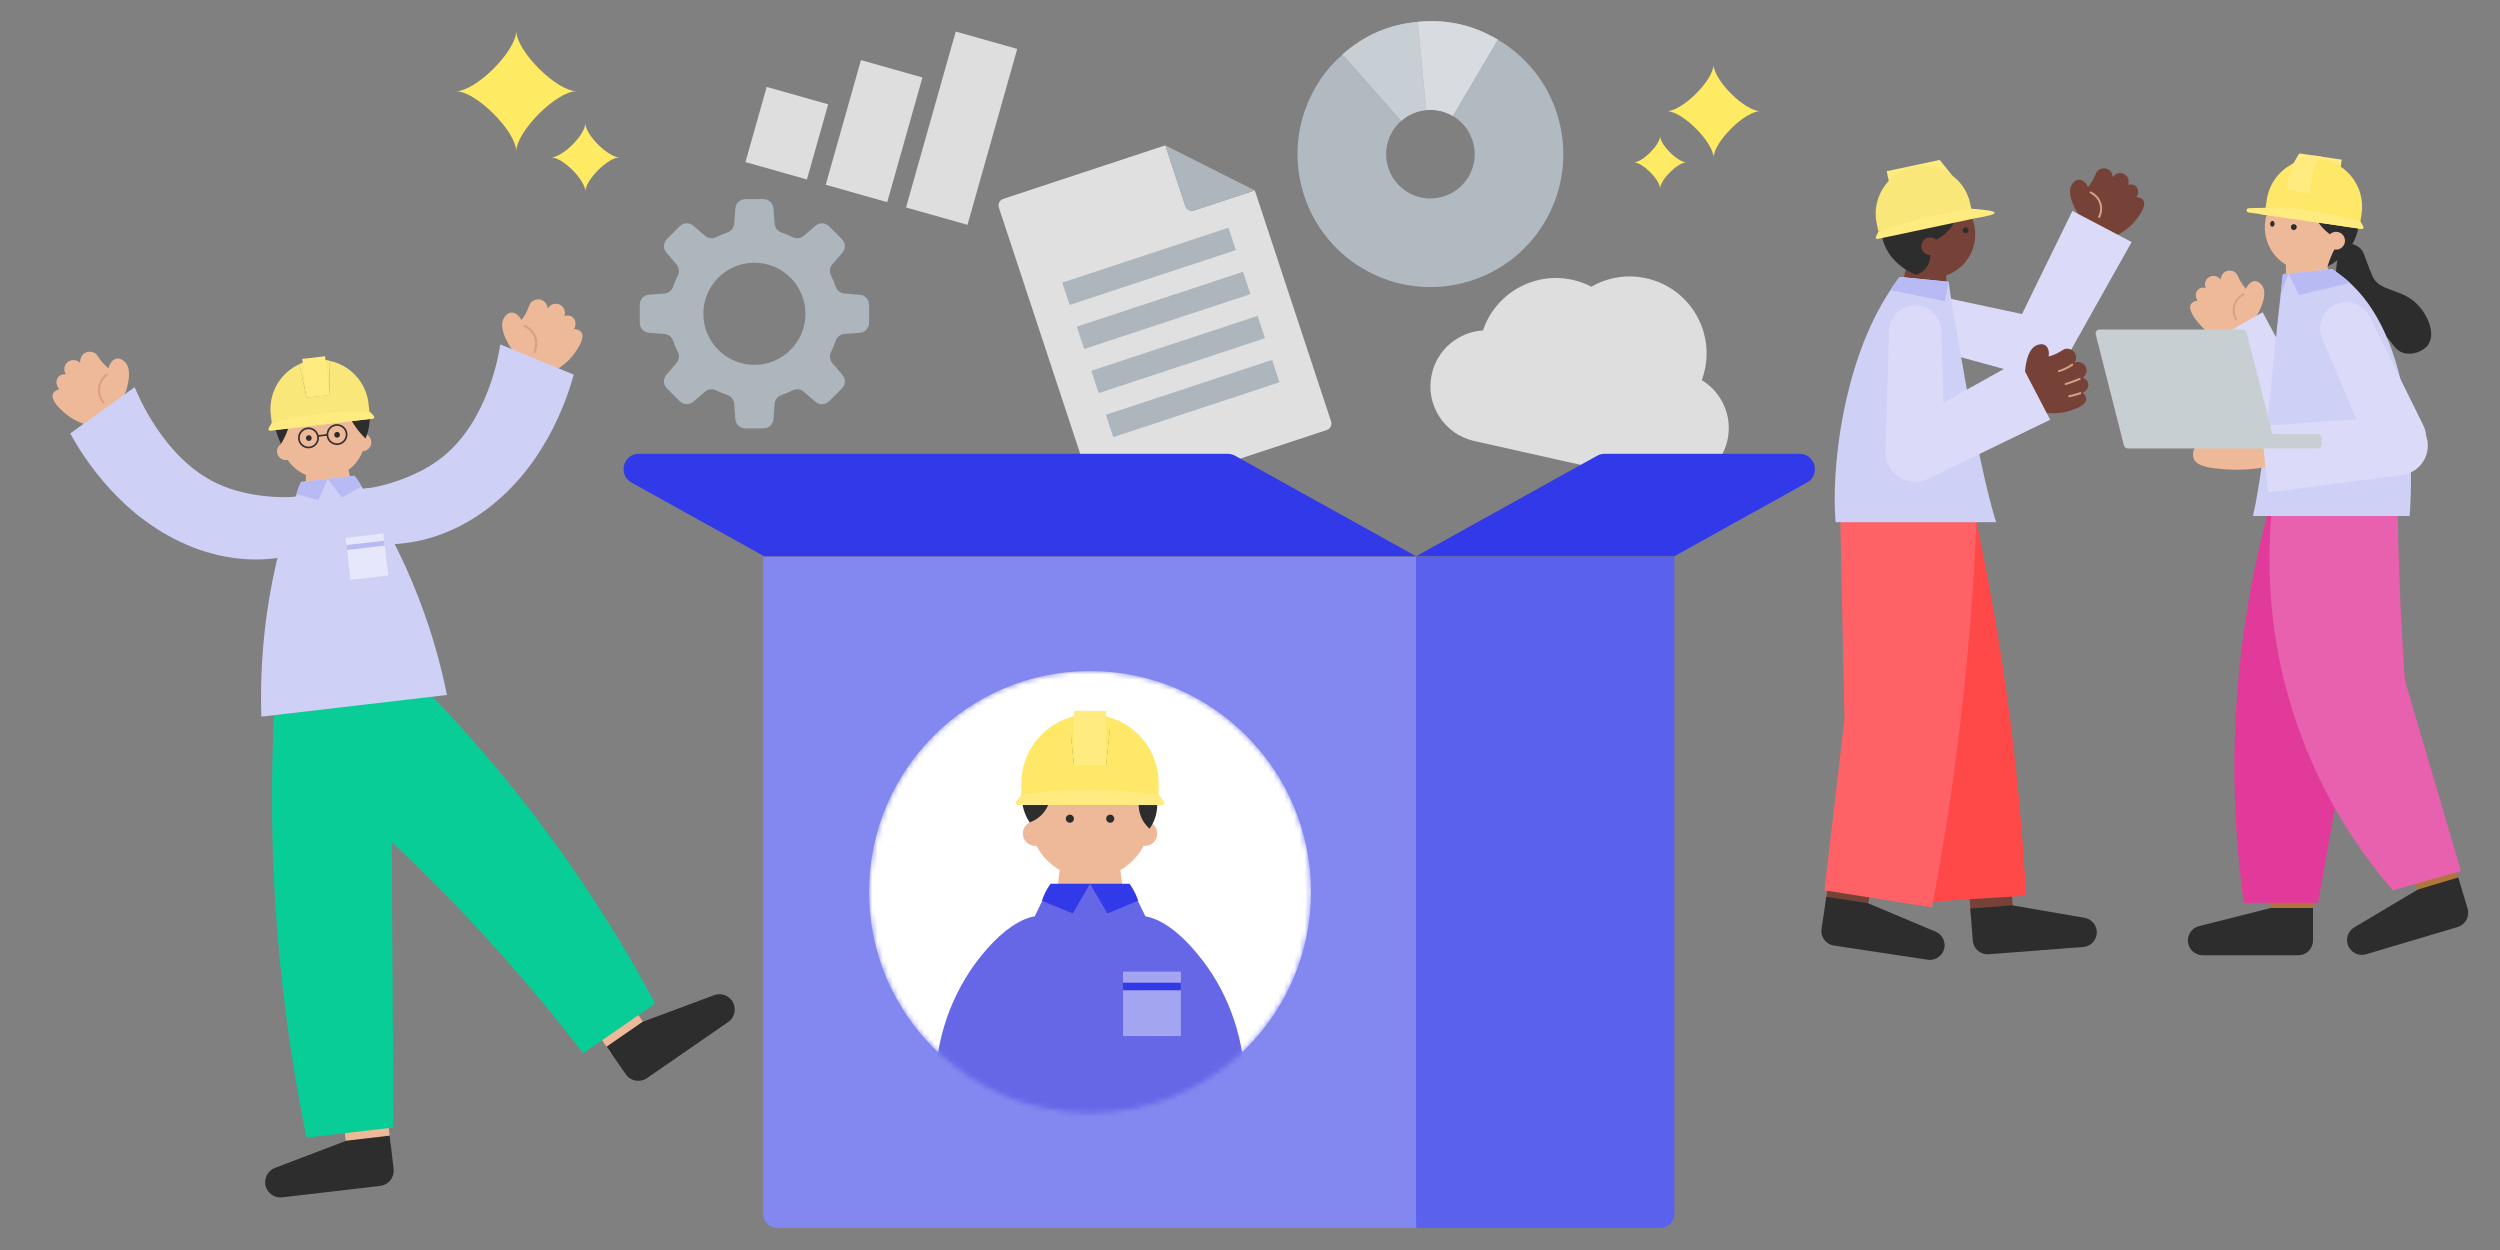 <svg width="480" height="240" viewBox="0 0 480 240" fill="none" xmlns="http://www.w3.org/2000/svg">
<rect x="0" y="0" width="480" height="240" fill="#808080" stroke="none"/>
<mask id="mask0_11524_161513" style="mask-type:luminance" maskUnits="userSpaceOnUse" x="0" y="0" width="480" height="240">
<path d="M480 0H0V240H480V0Z" fill="white"/>
</mask>
<g mask="url(#mask0_11524_161513)">
<path d="M326.744 72.983C326.969 72.368 327.164 71.733 327.309 71.078C329.094 63.118 324.085 55.218 316.125 53.438C312.375 52.598 308.64 53.268 305.55 55.043C304.44 54.468 303.239 54.023 301.964 53.738C294.509 52.068 287.109 56.353 284.734 63.443C280.074 63.728 275.97 67.043 274.9 71.828C273.6 77.623 277.25 83.378 283.045 84.673L318.819 92.683C324.614 93.983 330.37 90.333 331.665 84.538C332.7 79.913 330.584 75.318 326.744 72.988V72.983Z" fill="#DEDEDE"/>
<path d="M223.735 27.906L192.63 38.181C191.94 38.411 191.555 39.156 191.785 39.856L210.281 95.851C210.511 96.541 211.255 96.926 211.955 96.696L254.721 82.571C255.411 82.341 255.795 81.596 255.565 80.896L240.926 36.561L229.265 40.411C228.575 40.641 227.82 40.266 227.59 39.566L223.741 27.906H223.735Z" fill="#E0E0E0"/>
<path d="M229.26 40.411L240.92 36.561L223.73 27.906L227.58 39.566C227.81 40.256 228.555 40.641 229.255 40.411H229.26Z" fill="#ADB6BC"/>
<path d="M235.869 43.723L203.949 54.263L205.364 58.553L237.284 48.013L235.869 43.723Z" fill="#ADB6BC"/>
<path d="M238.664 52.18L206.744 62.72L208.159 67.01L240.079 56.47L238.664 52.18Z" fill="#ADB6BC"/>
<path d="M241.459 60.645L209.539 71.184L210.954 75.475L242.874 64.934L241.459 60.645Z" fill="#ADB6BC"/>
<path d="M244.248 69.102L212.328 79.642L213.743 83.932L245.663 73.392L244.248 69.102Z" fill="#ADB6BC"/>
<path d="M99.124 29.097C99.124 25.237 91.399 17.512 87.539 17.512C91.399 17.512 99.124 9.787 99.124 5.922C99.124 9.782 106.849 17.507 110.709 17.507C106.849 17.507 99.124 25.232 99.124 29.092V29.097Z" fill="#FFEA63"/>
<path d="M112.385 36.758C112.385 34.573 108.02 30.213 105.84 30.213C108.02 30.213 112.385 25.848 112.385 23.668C112.385 25.848 116.75 30.213 118.93 30.213C116.745 30.213 112.385 34.578 112.385 36.758Z" fill="#FFEA63"/>
<path d="M329.004 30.305C329.004 27.315 323.024 21.34 320.039 21.34C323.029 21.34 329.004 15.36 329.004 12.375C329.004 15.365 334.984 21.34 337.969 21.34C334.979 21.34 329.004 27.32 329.004 30.305Z" fill="#FFEA63"/>
<path d="M313.68 31.167C315.37 31.167 318.745 27.792 318.745 26.102C318.745 27.792 322.12 31.167 323.81 31.167C322.12 31.167 318.745 34.542 318.745 36.232C318.745 34.542 315.37 31.167 313.68 31.167Z" fill="#FFEA63"/>
<path d="M450.529 46.877C448.114 47.832 447.304 56.752 451.344 60.477C453.274 62.252 454.794 61.452 457.539 64.012C459.559 65.902 459.794 67.307 461.509 67.777C463.209 68.242 465.429 67.482 466.314 66.022C467.689 63.757 465.889 59.762 463.359 57.742C460.459 55.427 456.774 55.822 455.519 53.057C455.374 52.737 455.064 51.942 454.879 51.472C453.859 48.842 453.809 48.282 453.204 47.717C452.574 47.127 451.369 46.542 450.524 46.882L450.529 46.877Z" fill="#2D2D2D"/>
<path d="M433.129 60.942C430.759 62.282 428.384 63.622 426.014 64.957C423.984 64.047 422.784 62.842 422.139 62.057C421.569 61.367 420.019 59.482 420.654 58.402C420.909 57.967 421.444 57.787 421.929 57.712C421.419 56.972 421.524 56.042 422.064 55.562C422.634 55.057 423.439 55.272 423.499 55.287C423.139 54.507 423.454 53.567 424.204 53.162C424.949 52.757 425.894 52.997 426.359 53.712C426.359 53.652 426.414 52.622 427.269 52.152C427.884 51.817 428.604 51.937 429.064 52.227C429.679 52.612 429.624 53.172 430.384 54.352C430.709 54.852 431.024 55.222 431.229 55.447C431.609 54.547 432.289 53.962 432.974 53.972C433.694 53.987 434.189 54.647 434.309 54.807C435.719 56.712 433.324 60.612 433.119 60.932L433.129 60.942Z" fill="#EEB998"/>
<path d="M429.244 61.502C429.294 61.527 429.364 61.527 429.419 61.492C429.514 61.437 429.544 61.317 429.494 61.222C429.304 60.887 428.889 59.977 429.149 58.867C429.474 57.462 430.639 56.797 430.869 56.677C430.969 56.627 431.004 56.507 430.954 56.412C430.904 56.312 430.784 56.277 430.689 56.327C430.324 56.517 429.119 57.247 428.764 58.777C428.479 60.017 428.939 61.032 429.149 61.412C429.169 61.452 429.199 61.482 429.239 61.497L429.244 61.502Z" fill="#DD9F83"/>
<path d="M444.095 164.277H435.885V175.812H444.095V164.277Z" fill="#AF753C"/>
<path d="M441.259 183.412C442.829 183.412 444.099 182.137 444.099 180.572V174.332H436.004C431.409 175.492 426.814 176.652 422.219 177.812C420.959 178.127 420.074 179.267 420.074 180.567C420.074 182.137 421.349 183.407 422.914 183.407H441.254L441.259 183.412Z" fill="#2D2D2D"/>
<path d="M446.885 51.182L438.885 50.617L438.995 59.297L449.145 60.012L446.885 51.182Z" fill="#EEB998"/>
<path d="M451.56 44.241C451.885 39.631 448.41 35.631 443.8 35.306C439.19 34.981 435.19 38.456 434.865 43.066C434.54 47.676 438.015 51.676 442.625 52.001C447.235 52.326 451.235 48.851 451.56 44.241Z" fill="#EEB998"/>
<path d="M444.539 41.736C445.424 43.426 446.614 44.461 447.334 44.991C447.624 45.966 447.909 46.936 448.194 47.911C447.894 48.481 447.589 49.131 447.319 49.861C447.144 50.326 447.004 50.766 446.884 51.181C447.619 50.816 451.624 48.731 452.684 44.311C453.319 41.666 453.084 37.396 450.674 35.976C450.324 35.766 449.984 35.661 449.739 35.601C449.669 35.456 449.574 35.276 449.439 35.086C447.544 32.441 441.164 32.016 437.734 35.271C435.654 37.251 435.329 39.956 435.264 41.071C436.019 41.121 436.889 41.116 437.844 40.996C440.439 40.661 442.409 39.626 443.599 38.846C443.719 39.586 443.969 40.621 444.549 41.736H444.544H444.539Z" fill="#2D2D2D"/>
<path d="M450.235 46.342C450.3 45.397 449.59 44.577 448.645 44.512C447.7 44.447 446.88 45.157 446.815 46.102C446.75 47.047 447.46 47.867 448.405 47.932C449.35 47.997 450.17 47.287 450.235 46.342Z" fill="#EEB998"/>
<path d="M436.719 43.01C436.739 42.7 436.569 42.435 436.339 42.415C436.109 42.395 435.899 42.64 435.879 42.95C435.859 43.26 436.029 43.525 436.259 43.545C436.489 43.565 436.699 43.32 436.719 43.01Z" fill="#2D2D2D"/>
<path d="M440.975 43.646C440.995 43.336 440.761 43.066 440.451 43.041C440.141 43.016 439.871 43.256 439.846 43.566C439.821 43.876 440.06 44.146 440.37 44.171C440.68 44.196 440.95 43.956 440.975 43.646Z" fill="#2D2D2D"/>
<path d="M469.104 158.852L461.234 161.192L464.524 172.247L472.395 169.907L469.104 158.852Z" fill="#AF753C"/>
<path d="M471.859 177.983C473.364 177.538 474.219 175.953 473.774 174.448L471.994 168.473L464.239 170.783C460.164 173.203 456.099 175.628 452.024 178.048C450.909 178.713 450.379 180.053 450.754 181.303C451.199 182.808 452.784 183.663 454.289 183.218L471.864 177.988L471.859 177.983Z" fill="#2D2D2D"/>
<path d="M446.763 83.08C448.218 85.81 447.243 89.2 444.558 90.735C441.878 92.27 438.458 91.39 436.848 88.75L423.203 66.36L434.423 59.945L446.768 83.08H446.763Z" fill="#DBDBF9"/>
<path fill-rule="evenodd" clip-rule="evenodd" d="M450.334 143.71C453.664 127.185 456.994 110.665 460.324 94.144H436.639C433.334 105.435 430.184 120.08 429.269 137.345C428.539 151.165 429.414 163.355 430.804 173.355H445.069L450.339 143.71H450.334Z" fill="#E23A9A"/>
<path fill-rule="evenodd" clip-rule="evenodd" d="M472.504 167.23C468.919 155.03 465.334 142.825 461.744 130.625C461.464 126.69 461.219 122.69 461.014 118.63C460.594 110.23 460.37 102.065 460.315 94.144H436.625C435.435 102.935 434.404 119.415 440.809 138.415C445.999 153.81 453.975 164.65 459.415 170.95C463.775 169.71 468.14 168.47 472.5 167.23H472.504Z" fill="#E861AE"/>
<path d="M450.413 53.636C463.563 64.621 463.358 89.856 462.653 99.066H447.463H432.578C435.113 87.461 436.273 70.361 437.768 57.631C437.968 55.951 438.148 54.281 438.323 52.621C441.478 52.311 444.638 52.001 447.793 51.691C448.728 52.306 449.608 52.956 450.418 53.636H450.413Z" fill="#CFD0F6"/>
<path d="M439.384 52.516C442.184 52.241 444.989 51.966 447.789 51.691C448.284 52.011 448.794 52.366 449.324 52.766C450.014 53.286 450.629 53.801 451.174 54.301C447.904 55.086 444.634 55.866 441.364 56.651C440.704 55.276 440.039 53.896 439.379 52.521L439.384 52.516Z" fill="#B8BBF3"/>
<path d="M439.398 52.512C439.038 52.547 438.678 52.582 438.318 52.622C438.168 54.002 438.013 55.382 437.863 56.762C438.378 55.347 438.883 53.932 439.398 52.517V52.512Z" fill="#B8BBF3"/>
<path d="M443.859 31.717L449.344 32.517L449.615 30.652L444.129 29.852L443.859 31.717Z" fill="#FFEB80"/>
<path d="M442.815 30.599C438.975 31.234 435.815 34.284 435.225 38.344L435 39.879L453.2 42.529L453.425 40.994C454.015 36.929 451.85 33.104 448.35 31.399C447.52 30.999 446.62 30.709 445.655 30.569C444.69 30.429 443.74 30.444 442.825 30.594L442.815 30.599Z" fill="#FFE767"/>
<g style="mix-blend-mode:multiply">
<path d="M434.188 40.666C434.008 40.841 434.113 41.141 434.363 41.181L441.003 42.151H441.063L453.413 43.956C453.668 43.991 453.848 43.731 453.728 43.511C453.548 43.186 453.363 42.861 453.183 42.531C451.148 41.561 445.298 39.991 441.523 39.431C437.663 38.856 437.248 39.531 434.993 39.881L434.193 40.661H434.188V40.666Z" fill="#FFE767"/>
</g>
<path d="M431.344 40.327C431.319 40.567 431.539 40.822 431.829 40.812L434.369 41.182L441.009 42.152H441.069L453.419 43.957C453.669 43.992 453.849 43.727 453.729 43.507L453.184 42.532C450.629 41.767 444.764 40.632 441.364 40.132H441.329H441.294C437.889 39.637 437.654 39.887 434.989 39.892C433.954 39.917 432.919 39.937 431.884 39.967C431.609 39.912 431.359 40.107 431.334 40.337L431.344 40.327Z" fill="#FFEB80"/>
<g style="mix-blend-mode:multiply">
<path d="M439.12 36.482C440.61 36.692 442.095 36.902 443.585 37.112C443.79 36.007 444.025 35.082 444.225 34.372C444.985 31.702 445.495 31.302 445.845 31.127C446.44 30.832 447.095 30.932 447.56 31.062C447.03 30.852 446.4 30.667 445.685 30.562C443.315 30.207 441.365 30.907 440.365 31.367C440.24 31.432 440.11 31.497 439.985 31.562C439.855 31.807 439.73 32.072 439.62 32.357C438.995 33.927 439 35.422 439.125 36.477L439.12 36.482Z" fill="#FFE767"/>
</g>
<path d="M439.74 32.961C440.23 31.421 440.925 30.246 441.475 29.461L445.72 30.076C445.84 30.261 445.955 30.441 446.07 30.626C445.925 30.571 445.715 30.521 445.49 30.576C444.56 30.781 444.21 32.456 443.93 33.796C443.765 34.581 443.59 35.716 443.59 37.106C442.1 36.896 440.615 36.686 439.125 36.476C439.16 35.571 439.3 34.346 439.745 32.961H439.74Z" fill="#FFEB80"/>
<path d="M448.405 58.484C450.87 57.354 453.785 58.389 454.985 60.819L465.295 81.704C466.545 84.234 465.46 87.299 462.89 88.474L461.675 89.029C459.11 90.204 456.08 89.029 454.975 86.434L445.88 64.994C444.82 62.499 445.94 59.609 448.405 58.479V58.484Z" fill="#DBDBF9"/>
<path d="M433.879 82.48C434.759 82.68 435.464 82.91 435.909 83.07C435.909 85.21 435.909 87.355 435.909 89.5C432.184 90.285 429.129 90.265 427.029 90.09C424.529 89.885 421.819 89.63 421.204 88.06C420.899 87.295 421.084 86.185 421.739 85.58C422.449 84.92 423.514 85.045 423.984 85.1C424.669 85.175 425.189 85.425 425.504 85.605C425.294 85.27 425.034 84.73 425.169 84.165C425.419 83.095 426.904 82.67 427.874 82.39C430.309 81.695 432.534 82.17 433.879 82.475V82.48Z" fill="#EEB998"/>
<path d="M466.114 84.991C466.424 88.041 464.254 90.781 461.219 91.181L435.469 94.561L434.164 81.826L460.064 79.926C463.119 79.696 465.799 81.946 466.109 84.991H466.114Z" fill="#DBDBF9"/>
<path d="M445.004 83.352C445.414 83.352 445.744 83.687 445.744 84.092V85.367C445.744 85.777 445.409 86.107 445.004 86.107H436.999H408.684H408.519C408.184 86.107 407.889 85.877 407.804 85.552L402.379 64.202C402.259 63.732 402.609 63.277 403.094 63.277H430.629C430.964 63.277 431.259 63.507 431.344 63.832L436.304 83.342H445.009L445.004 83.352Z" fill="#C8CFD3"/>
<path d="M23.785 76.173C23.939 75.798 25.799 71.268 23.985 69.498C23.829 69.348 23.2 68.733 22.43 68.848C21.7 68.958 21.084 69.688 20.839 70.708C20.584 70.503 20.19 70.168 19.76 69.693C18.755 68.583 18.715 67.983 18 67.678C17.465 67.448 16.684 67.448 16.089 67.908C15.269 68.553 15.39 69.648 15.395 69.708C14.78 69.033 13.74 68.938 13.02 69.498C12.295 70.058 12.124 71.103 12.639 71.868C12.569 71.858 11.684 71.773 11.169 72.403C10.68 73.003 10.73 74.008 11.395 74.698C10.89 74.863 10.36 75.148 10.165 75.648C9.685 76.893 11.645 78.618 12.365 79.248C13.18 79.963 14.649 81.033 16.954 81.643C19.229 79.818 21.505 77.993 23.774 76.173H23.785Z" fill="#EEB998"/>
<path d="M19.779 77.443C19.739 77.433 19.699 77.408 19.669 77.368C19.379 77.003 18.719 76.013 18.809 74.648C18.919 72.968 20.069 71.988 20.414 71.733C20.509 71.663 20.639 71.683 20.704 71.778C20.774 71.873 20.754 72.003 20.659 72.068C20.439 72.233 19.319 73.138 19.219 74.678C19.139 75.893 19.729 76.783 19.989 77.108C20.059 77.198 20.049 77.328 19.954 77.403C19.904 77.448 19.834 77.458 19.769 77.443H19.779Z" fill="#DD9F83"/>
<path d="M63.405 102.149C63.48 101.974 64.385 99.664 63.23 97.699C62.07 95.729 59.58 95.364 59.01 95.284C57.8 95.104 56.85 95.309 56.61 95.359C55.905 95.504 48.16 95.889 41.635 92.809C31.31 87.929 26.31 75.459 25.87 74.324C21.735 77.289 17.605 80.259 13.475 83.224C16.09 87.944 23.47 99.764 37.02 105.074C39.57 106.074 45.665 108.144 53.06 107.164C55.81 106.799 61.83 105.994 63.41 102.149H63.405Z" fill="#CFD0F6"/>
<path d="M98.51 67.453C98.27 67.123 95.42 63.143 96.78 61.003C96.895 60.823 97.37 60.078 98.14 60.013C98.875 59.953 99.645 60.523 100.115 61.458C100.315 61.203 100.625 60.783 100.93 60.223C101.65 58.913 101.55 58.318 102.18 57.853C102.645 57.508 103.405 57.323 104.09 57.638C105.035 58.078 105.175 59.168 105.18 59.228C105.62 58.428 106.615 58.098 107.44 58.478C108.275 58.853 108.68 59.833 108.355 60.693C108.42 60.668 109.265 60.383 109.91 60.878C110.525 61.348 110.705 62.338 110.215 63.168C110.745 63.213 111.325 63.368 111.63 63.808C112.385 64.908 110.875 67.038 110.32 67.818C109.69 68.703 108.505 70.078 106.4 71.203C103.765 69.953 101.135 68.698 98.505 67.448L98.51 67.453Z" fill="#EEB998"/>
<path d="M102.7 67.767C102.74 67.747 102.77 67.712 102.79 67.672C102.985 67.252 103.405 66.137 103 64.827C102.505 63.217 101.16 62.532 100.765 62.357C100.655 62.312 100.535 62.357 100.49 62.467C100.445 62.577 100.49 62.697 100.6 62.742C100.855 62.852 102.15 63.472 102.6 64.952C102.955 66.117 102.585 67.117 102.41 67.492C102.36 67.597 102.405 67.722 102.51 67.772C102.57 67.802 102.64 67.797 102.7 67.767Z" fill="#DD9F83"/>
<path d="M65.935 101.854C65.825 101.699 64.405 99.664 65.08 97.484C65.755 95.299 68.095 94.369 68.63 94.159C69.77 93.709 70.74 93.689 70.985 93.679C71.705 93.654 79.33 92.249 84.97 87.749C93.89 80.624 95.89 67.334 96.055 66.129C100.76 68.064 105.465 70.004 110.17 71.934C108.71 77.129 104.255 90.334 92.29 98.619C90.04 100.179 84.585 103.599 77.16 104.349C74.4 104.624 68.355 105.229 65.935 101.854Z" fill="#CFD0F6"/>
<path d="M73.615 207.734L65.189 208.719L66.569 220.554L74.994 219.569L73.615 207.734Z" fill="#EEB998"/>
<path d="M72.995 227.694L54.185 229.889C52.575 230.079 51.12 228.924 50.93 227.314C50.775 225.979 51.545 224.709 52.8 224.229C57.37 222.489 61.945 220.749 66.52 219.009L74.825 218.039L75.57 224.439C75.76 226.049 74.605 227.504 72.995 227.694Z" fill="#2D2D2D"/>
<path d="M117.344 202.254L124.324 197.434L117.554 187.629L110.574 192.449L117.344 202.254Z" fill="#EEB998"/>
<path d="M124.22 206.997L139.805 196.232C141.135 195.312 141.47 193.487 140.55 192.152C139.785 191.047 138.37 190.602 137.11 191.072C132.525 192.782 127.94 194.492 123.355 196.202L116.475 200.952L120.14 206.252C121.06 207.587 122.885 207.922 124.22 206.997Z" fill="#2D2D2D"/>
<path d="M62.943 91.812C67.448 91.287 70.673 87.207 70.148 82.702C69.623 78.197 65.543 74.972 61.038 75.497C56.533 76.022 53.308 80.102 53.833 84.607C54.358 89.112 58.438 92.337 62.943 91.812Z" fill="#EEB998"/>
<path d="M68.934 98.552L58.664 99.752L58.734 91.197L66.899 90.242L68.934 98.552Z" fill="#EEB998"/>
<path d="M55.064 88.325C55.989 88.215 56.65 87.38 56.539 86.46C56.429 85.54 55.594 84.875 54.675 84.985C53.755 85.095 53.089 85.93 53.199 86.85C53.309 87.77 54.144 88.435 55.064 88.325Z" fill="#EEB998"/>
<path d="M69.811 86.602C70.736 86.492 71.396 85.657 71.286 84.737C71.176 83.817 70.341 83.152 69.421 83.262C68.501 83.372 67.835 84.207 67.945 85.127C68.055 86.047 68.891 86.712 69.811 86.602Z" fill="#EEB998"/>
<path d="M59.359 84.662C59.664 84.627 59.879 84.352 59.844 84.047C59.809 83.742 59.534 83.527 59.229 83.562C58.924 83.597 58.709 83.872 58.744 84.177C58.779 84.482 59.054 84.697 59.359 84.662Z" fill="#2D2D2D"/>
<path d="M64.785 84.029C65.09 83.995 65.305 83.719 65.27 83.415C65.235 83.109 64.96 82.894 64.655 82.93C64.35 82.965 64.135 83.24 64.17 83.544C64.205 83.85 64.48 84.064 64.785 84.029Z" fill="#2D2D2D"/>
<path fill-rule="evenodd" clip-rule="evenodd" d="M125.791 192.693L111.971 202.238C106.431 195.033 100.151 187.463 93.061 179.728C86.99 173.103 81.001 167.093 75.216 161.663C71.576 153.223 67.936 144.788 64.301 136.348C68.516 133.438 72.731 130.523 76.946 127.613C87.276 137.698 98.666 150.448 109.606 166.203C116.016 175.433 121.351 184.363 125.791 192.698V192.693Z" fill="#09CD96"/>
<path fill-rule="evenodd" clip-rule="evenodd" d="M75.54 216.478L58.855 218.423C55.94 204.193 53.56 187.763 52.635 169.473C52.055 157.958 52.13 147.188 52.61 137.288L67.875 135.508C70.315 142.993 72.75 150.478 75.19 157.958C75.305 177.463 75.42 196.968 75.535 216.473L75.54 216.478Z" fill="#09CD96"/>
<path d="M65.984 76.82C61.329 78.775 59.199 78.925 58.134 78.605C57.949 78.55 57.329 78.335 56.779 78.61C56.019 78.995 55.879 80.065 55.724 80.84C55.499 81.955 55.024 83.465 53.939 85.25C53.169 83.61 52.839 82.185 52.679 81.235C52.349 79.275 52.029 77.385 53.079 75.71C53.804 74.55 54.884 73.97 55.514 73.69C55.724 73.47 56.099 73.115 56.609 72.75C59.169 70.92 63.319 70.27 65.979 72.25C66.334 72.51 66.824 72.95 67.299 73.64C67.529 73.64 67.849 73.66 68.199 73.78C70.449 74.565 70.854 78.385 70.934 79.155C71.149 81.22 70.684 82.985 70.194 84.21C68.884 82.94 67.294 80.985 66.389 78.27C66.219 77.765 66.094 77.28 65.989 76.81L65.984 76.82Z" fill="#2D2D2D"/>
<path d="M79.124 111.674C75.624 103.359 71.614 96.569 68.034 91.344L57.804 92.539C55.529 98.449 53.189 105.979 51.694 114.879C50.229 123.609 49.979 131.349 50.179 137.594L85.819 133.434C84.584 127.299 82.549 119.834 79.114 111.679H79.124V111.674Z" fill="#CFD0F6"/>
<path d="M73.598 102.43L66.363 103.275L67.303 111.33L74.538 110.485L73.598 102.43Z" fill="#E6E7FA"/>
<path d="M73.758 103.809L66.523 104.654L66.633 105.599L73.868 104.754L73.758 103.809Z" fill="#B8BBF3"/>
<path d="M57.815 92.535C57.52 93.055 57.23 93.68 57.041 94.43C57.001 94.585 56.975 94.725 56.945 94.87L61.13 96.045C61.73 94.675 62.335 93.3 62.935 91.93L57.825 92.525L57.815 92.535Z" fill="#B8BBF3"/>
<path d="M68.034 91.345C68.439 91.78 68.864 92.325 69.224 93.01C69.294 93.15 69.359 93.285 69.419 93.415C68.154 94.12 66.884 94.825 65.619 95.525C64.719 94.33 63.814 93.13 62.914 91.935C64.619 91.735 66.329 91.535 68.024 91.34L68.034 91.35V91.345Z" fill="#B8BBF3"/>
<path d="M59.465 86.071C58.365 86.201 57.365 85.406 57.235 84.306C57.105 83.206 57.9 82.206 59 82.076C60.1 81.946 61.1 82.741 61.23 83.841C61.36 84.941 60.565 85.941 59.465 86.071ZM59.04 82.411C58.12 82.516 57.46 83.356 57.565 84.271C57.67 85.191 58.51 85.851 59.425 85.746C60.345 85.641 61.005 84.801 60.9 83.886C60.795 82.966 59.955 82.306 59.04 82.411Z" fill="#333333"/>
<path d="M64.935 85.435C63.835 85.565 62.835 84.77 62.705 83.67C62.575 82.57 63.37 81.57 64.471 81.44C65.57 81.31 66.57 82.105 66.7 83.205C66.83 84.305 66.035 85.305 64.935 85.435ZM64.51 81.77C63.59 81.875 62.93 82.715 63.035 83.63C63.14 84.55 63.98 85.21 64.895 85.105C65.816 85 66.475 84.16 66.37 83.245C66.265 82.325 65.425 81.665 64.51 81.77Z" fill="#333333"/>
<path d="M62.841 83.324L61.033 83.535L61.072 83.863L62.879 83.652L62.841 83.324Z" fill="#333333"/>
<path d="M63.186 69.262L63.276 75.802L58.896 76.312L57.481 69.927C53.826 71.572 51.501 75.447 51.991 79.632L52.176 81.217L70.941 79.027L70.756 77.442C70.266 73.257 67.111 70.032 63.186 69.262Z" fill="#F9E779"/>
<path d="M63.273 75.804L63.183 69.264C62.243 69.079 61.273 69.034 60.278 69.149C59.283 69.264 58.348 69.534 57.488 69.919L58.903 76.304L63.283 75.794L63.273 75.804Z" fill="#F9E779"/>
<g style="mix-blend-mode:multiply">
<path d="M63.273 75.804L63.183 69.264C62.243 69.079 61.273 69.034 60.278 69.149C59.283 69.264 58.348 69.534 57.488 69.919L58.903 76.304L63.283 75.794L63.273 75.804Z" fill="#F9E779"/>
</g>
<g style="mix-blend-mode:multiply">
<path d="M71.746 79.857L70.951 79.032C68.641 78.602 65.291 78.247 61.316 78.722C57.421 79.187 54.306 80.287 52.196 81.222C51.995 81.547 51.8 81.882 51.611 82.207C51.475 82.432 51.671 82.702 51.921 82.672L71.576 80.377C71.836 80.347 71.941 80.042 71.771 79.852H71.751L71.746 79.857Z" fill="#F9E779"/>
</g>
<path d="M62.409 68.398L58.029 68.908L58.894 76.318L63.274 75.808L62.409 68.398Z" fill="#FFEB80"/>
<path d="M71.745 79.859L70.95 79.034C68.21 78.959 65.035 79.034 61.52 79.444H61.49C61.49 79.444 61.47 79.449 61.46 79.449C57.945 79.859 54.835 80.514 52.19 81.229L51.605 82.214C51.47 82.439 51.665 82.709 51.915 82.679L71.57 80.384C71.829 80.354 71.935 80.049 71.765 79.859H71.745Z" fill="#FFEB80"/>
<path d="M272.044 235.749H149.224C147.734 235.749 146.529 234.544 146.529 233.054V106.879H271.934V233.054L272.044 235.749Z" fill="#8388F1"/>
<path d="M318.79 235.749H271.935L271.875 233.054V106.879H321.49V233.054C321.49 234.544 320.285 235.749 318.795 235.749H318.79Z" fill="#5A61ED"/>
<path d="M235.694 87.125H122.689C119.644 87.125 118.589 91.18 121.254 92.66L146.719 106.8H271.889L237.129 87.5C236.694 87.26 236.194 87.13 235.694 87.13V87.125Z" fill="#3139E8"/>
<path d="M308.089 87.125H345.499C348.549 87.125 349.599 91.18 346.934 92.66L321.469 106.8H271.889L306.654 87.5C307.089 87.26 307.584 87.13 308.089 87.13H308.084L308.089 87.125Z" fill="#3139E8"/>
<mask id="mask1_11524_161513" style="mask-type:alpha" maskUnits="userSpaceOnUse" x="166" y="128" width="86" height="86">
<path d="M209.289 213.676C232.719 213.676 251.709 194.681 251.709 171.256C251.709 147.831 232.714 128.836 209.289 128.836C185.864 128.836 166.869 147.831 166.869 171.256C166.869 194.681 185.864 213.676 209.289 213.676Z" fill="white"/>
</mask>
<g mask="url(#mask1_11524_161513)">
<path d="M209.289 213.676C232.719 213.676 251.709 194.681 251.709 171.256C251.709 147.831 232.714 128.836 209.289 128.836C185.864 128.836 166.869 147.831 166.869 171.256C166.869 194.681 185.864 213.676 209.289 213.676Z" fill="white"/>
<path d="M209.289 168.622C215.714 168.622 220.924 163.412 220.924 156.987C220.924 150.562 215.714 145.352 209.289 145.352C202.864 145.352 197.654 150.562 197.654 156.987C197.654 163.412 202.864 168.622 209.289 168.622Z" fill="#EEB998"/>
<path d="M216.614 179.096H201.959L203.459 167.066H215.114L216.609 179.096H216.614Z" fill="#EEB998"/>
<path d="M198.764 162.415C200.084 162.415 201.149 161.345 201.149 160.03C201.149 158.715 200.079 157.645 198.764 157.645C197.449 157.645 196.379 158.715 196.379 160.03C196.379 161.345 197.449 162.415 198.764 162.415Z" fill="#EEB998"/>
<path d="M219.809 162.415C221.129 162.415 222.194 161.345 222.194 160.03C222.194 158.715 221.124 157.645 219.809 157.645C218.494 157.645 217.424 158.715 217.424 160.03C217.424 161.345 218.494 162.415 219.809 162.415Z" fill="#EEB998"/>
<path d="M205.415 157.97C205.845 157.97 206.195 157.62 206.195 157.19C206.195 156.76 205.845 156.41 205.415 156.41C204.985 156.41 204.635 156.76 204.635 157.19C204.635 157.62 204.985 157.97 205.415 157.97Z" fill="#2D2D2D"/>
<path d="M213.159 157.97C213.589 157.97 213.939 157.62 213.939 157.19C213.939 156.76 213.589 156.41 213.159 156.41C212.729 156.41 212.379 156.76 212.379 157.19C212.379 157.62 212.729 157.97 213.159 157.97Z" fill="#2D2D2D"/>
<path d="M215.455 148.745C214.93 149.355 213.61 150.715 211.435 151.275C210.26 151.58 209.236 151.545 208.551 151.465C207.791 152.09 206.281 153.14 204.126 153.51C203.136 153.68 202.255 153.655 201.575 153.585C201.445 154.12 201.171 154.97 200.531 155.825C199.536 157.155 198.25 157.705 197.69 157.905C197.275 157.28 195.891 155.035 196.251 152C196.516 149.795 197.565 148.275 198.085 147.62C198.18 146.99 198.631 144.525 200.866 142.65C203.386 140.535 206.295 140.765 206.84 140.815C207.385 140.47 208.08 140.135 208.91 139.925C212.545 139.03 215.771 141.425 216.491 141.96C217.351 142.6 217.975 143.26 218.39 143.755C219.105 144.125 220.12 144.79 220.955 145.935C223.1 148.865 222.185 152.39 222.035 152.94C222.155 153.535 222.241 154.33 222.156 155.245C221.981 157.085 221.2 158.425 220.725 159.11C220.305 158.745 219.39 157.855 218.92 156.38C218.5 155.065 218.626 153.94 218.731 153.4C218.191 153.135 216.72 152.325 215.935 150.605C215.61 149.89 215.49 149.23 215.45 148.73H215.455V148.745Z" fill="#2D2D2D"/>
<path d="M213.291 137.81L212.36 146.875H206.215L205.285 137.805C199.96 139.5 196.105 144.48 196.105 150.36V152.585H222.45V150.36C222.45 144.48 218.6 139.505 213.285 137.805L213.291 137.81Z" fill="#FFE767"/>
<path d="M212.359 146.881L213.289 137.816C212.024 137.411 210.679 137.191 209.284 137.191C207.889 137.191 206.549 137.411 205.289 137.811L206.219 146.881H212.364H212.359Z" fill="#FFE767"/>
<g style="mix-blend-mode:multiply">
<path d="M212.359 146.881L213.289 137.816C212.024 137.411 210.679 137.191 209.284 137.191C207.889 137.191 206.549 137.411 205.289 137.811L206.219 146.881H212.364H212.359Z" fill="#FFE767"/>
</g>
<g style="mix-blend-mode:multiply">
<path d="M223.434 153.861L222.459 152.591C219.334 151.631 214.755 150.586 209.165 150.606C203.695 150.621 199.209 151.641 196.119 152.591C195.794 153.011 195.475 153.441 195.145 153.861C194.925 154.146 195.134 154.551 195.494 154.551H223.084C223.444 154.551 223.654 154.141 223.434 153.861Z" fill="#FFE767"/>
</g>
<path d="M212.36 136.48H206.215V146.88H212.36V136.48Z" fill="#FFEB80"/>
<path d="M223.434 153.863L222.459 152.593C218.684 152.038 214.259 151.638 209.339 151.633H209.249C204.319 151.638 199.904 152.043 196.129 152.593L195.154 153.863C194.934 154.148 195.144 154.553 195.504 154.553H223.094C223.454 154.553 223.664 154.143 223.444 153.863H223.439H223.434Z" fill="#FFEB80"/>
<path d="M220.799 176.138C220.504 176.053 220.209 175.978 219.914 175.933C218.874 173.733 217.834 171.658 216.814 169.723H201.769C200.749 171.663 199.709 173.743 198.664 175.933C198.364 175.978 198.069 176.053 197.779 176.138C194.719 177.048 191.494 179.663 188.354 183.558C182.594 190.718 179.549 199.678 179.549 208.868V216.703H239.044V208.853C239.044 199.958 236.204 191.248 230.754 184.213C227.449 179.948 224.039 177.098 220.809 176.133H220.799V176.138Z" fill="#6567E6"/>
<path d="M226.729 186.551H215.619V198.926H226.729V186.551Z" fill="#A3A5F0"/>
<path d="M226.729 188.68H215.619V190.13H226.729V188.68Z" fill="#3139E8"/>
<path d="M201.72 169.685C201.195 170.39 200.68 171.265 200.275 172.315C200.19 172.53 200.115 172.745 200.055 172.945C202.025 173.755 203.99 174.57 205.96 175.38C207.075 173.48 208.19 171.58 209.295 169.68H201.72V169.685Z" fill="#3139E8"/>
<path d="M216.86 169.685C217.385 170.39 217.9 171.265 218.305 172.315C218.39 172.53 218.465 172.745 218.525 172.945C216.555 173.755 214.59 174.57 212.62 175.38C211.505 173.48 210.39 171.58 209.285 169.68H216.86V169.685Z" fill="#3139E8"/>
</g>
<path d="M159.008 20.027L147.205 16.691L143.127 31.121L154.93 34.457L159.008 20.027Z" fill="#DEDEDE"/>
<path d="M177.109 14.874L165.307 11.539L158.542 35.477L170.345 38.812L177.109 14.874Z" fill="#DEDEDE"/>
<path d="M195.305 9.394L183.502 6.059L173.957 39.836L185.759 43.171L195.305 9.394Z" fill="#DEDEDE"/>
<path d="M399.23 41.431C399.015 41.121 396.505 37.326 397.83 35.386C397.94 35.226 398.405 34.546 399.12 34.506C399.805 34.471 400.505 35.026 400.905 35.906C401.1 35.676 401.4 35.291 401.7 34.786C402.41 33.591 402.34 33.031 402.94 32.631C403.385 32.321 404.095 32.176 404.72 32.496C405.585 32.931 405.68 33.951 405.68 34.011C406.115 33.286 407.05 33.011 407.8 33.386C408.56 33.761 408.905 34.686 408.58 35.471C408.64 35.456 409.435 35.216 410.015 35.691C410.57 36.151 410.705 37.066 410.23 37.821C410.715 37.881 411.255 38.041 411.52 38.461C412.185 39.506 410.715 41.436 410.17 42.146C409.555 42.951 408.41 44.191 406.425 45.166C404.025 43.916 401.62 42.676 399.21 41.431H399.235H399.23Z" fill="#764237"/>
<path d="M403.114 41.859C403.114 41.859 403.184 41.809 403.199 41.774C403.394 41.389 403.814 40.364 403.489 39.139C403.079 37.624 401.854 36.949 401.489 36.779C401.394 36.734 401.274 36.779 401.234 36.874C401.189 36.969 401.234 37.089 401.329 37.129C401.559 37.239 402.749 37.854 403.114 39.239C403.414 40.334 403.029 41.249 402.859 41.589C402.809 41.684 402.849 41.804 402.944 41.854C403.004 41.879 403.064 41.879 403.114 41.854V41.859Z" fill="#D3A186"/>
<path d="M386.464 63.907L397.904 40.492L409.274 46.467L396.509 69.192C395.004 71.867 391.644 72.867 388.924 71.442C386.204 70.012 385.109 66.682 386.464 63.917V63.907Z" fill="#DBDBF9"/>
<path d="M364.304 60.183C364.944 57.543 367.569 55.893 370.239 56.458L393.084 61.333C395.854 61.923 397.589 64.683 396.924 67.438L396.609 68.738C395.944 71.493 393.129 73.143 390.404 72.398L367.879 66.223C365.254 65.503 363.679 62.828 364.324 60.188H364.314L364.304 60.183Z" fill="#DBDBF9"/>
<path d="M377.516 164.234L385.656 163.609L386.556 175.279L378.416 175.904L377.516 164.234Z" fill="#764237"/>
<path d="M381.806 183.22L399.981 181.82C401.536 181.7 402.701 180.34 402.581 178.785C402.476 177.495 401.521 176.445 400.246 176.22C395.606 175.415 390.961 174.62 386.321 173.82L378.301 174.435L378.781 180.615C378.901 182.17 380.261 183.335 381.816 183.215L381.806 183.225V183.22Z" fill="#2D2D2D"/>
<path fill-rule="evenodd" clip-rule="evenodd" d="M367.699 173.312C374.794 172.868 381.899 172.422 388.994 171.977C388.454 161.652 387.524 150.682 386.079 139.147C384.129 123.632 381.514 109.267 378.579 96.188C370.629 96.382 362.669 96.588 354.719 96.787C358.439 110.652 362.164 124.522 365.884 138.397C366.489 150.042 367.099 161.677 367.694 173.322V173.312H367.699Z" fill="#FF4949"/>
<path d="M352.184 162.098L360.254 163.323L358.504 174.893L350.434 173.673L352.184 162.103V162.098Z" fill="#764237"/>
<path d="M352.099 181.544L370.119 184.269C371.659 184.499 373.105 183.439 373.335 181.899C373.53 180.619 372.83 179.379 371.635 178.874C367.29 177.054 362.95 175.224 358.615 173.404L350.665 172.199L349.734 178.329C349.504 179.869 350.565 181.314 352.105 181.544H352.099Z" fill="#2D2D2D"/>
<path fill-rule="evenodd" clip-rule="evenodd" d="M350.285 170.934C357.165 172.029 364.05 173.124 370.94 174.219C372.99 163.354 374.83 151.734 376.3 139.424C377.95 125.599 378.95 112.509 379.48 100.269C370.735 98.634 361.99 97.014 353.245 95.379C353.545 109.614 353.835 123.854 354.135 138.089C352.855 149.039 351.58 159.984 350.295 170.934H350.285Z" fill="#FF6266"/>
<path d="M363.953 60.403L374.373 61.413L373.528 51.562H365.938L363.953 60.403Z" fill="#764237"/>
<path d="M370.933 53.343C366.338 53.343 362.613 49.618 362.613 45.023C362.613 40.428 366.338 36.703 370.933 36.703C375.528 36.703 379.253 40.428 379.253 45.023C379.253 49.618 375.528 53.343 370.933 53.343Z" fill="#764237"/>
<path d="M374.925 43.184C375.49 42.319 376.66 40.579 376.165 38.619C375.915 37.629 375.345 36.984 375.13 36.754C372.865 34.274 367.7 34.139 365.135 36.584C364.655 37.039 364.365 37.499 364.195 37.789C363.835 37.874 363.35 38.044 362.88 38.389C360.63 40.029 360.87 44.099 361.605 46.409C362.965 50.709 367.135 52.469 367.88 52.769C368.19 52.674 369.205 52.324 369.93 51.274C370.595 50.309 370.62 49.324 370.615 48.984C370.99 47.999 371.365 47.009 371.745 46.024C372.455 45.664 373.865 44.829 374.925 43.194V43.184Z" fill="#2D2D2D"/>
<path d="M370.591 48.974C369.651 48.974 368.891 48.214 368.891 47.274C368.891 46.334 369.651 45.574 370.591 45.574C371.531 45.574 372.291 46.334 372.291 47.274C372.291 48.214 371.531 48.974 370.591 48.974Z" fill="#764237"/>
<path d="M377.389 44.763C377.079 44.763 376.824 44.508 376.824 44.198C376.824 43.888 377.079 43.633 377.389 43.633C377.699 43.633 377.954 43.888 377.954 44.198C377.954 44.508 377.699 44.763 377.389 44.763Z" fill="#2D2D2D"/>
<path d="M362.03 57.153C362.895 55.753 363.79 54.428 364.73 53.168C367.87 53.478 371.005 53.783 374.145 54.093C374.615 57.818 375.18 60.738 375.865 64.668C377.805 75.848 380.39 90.993 383.25 100.258H352.43C351.575 89.998 353.815 70.568 362.04 57.153H362.03Z" fill="#CFD0F6"/>
<path d="M374.149 54.105L373.404 57.84C369.914 57.13 366.434 56.43 362.949 55.72C363.274 55.155 363.649 54.565 364.114 53.95C364.319 53.675 364.524 53.42 364.729 53.18C367.869 53.49 371.004 53.795 374.144 54.105H374.154H374.149Z" fill="#B8BBF3"/>
<path d="M362.689 34.953C366.739 34.543 370.804 34.133 374.854 33.723C374.049 32.713 373.239 31.713 372.434 30.703L362.244 32.868L362.689 34.943V34.953Z" fill="#FFEB80"/>
<path d="M364.764 33.064C365.569 32.604 366.45 32.259 367.405 32.054C368.365 31.849 369.305 31.804 370.22 31.899C374.095 32.284 377.445 35.114 378.29 39.124L378.615 40.639L360.66 44.459L360.335 42.944C359.48 38.944 361.384 34.994 364.764 33.059V33.064Z" fill="#F9E779"/>
<path d="M360.176 45.47L360.656 44.46C362.931 43.615 365.591 42.785 368.581 42.1H368.571C370.256 41.665 372.026 41.255 373.896 40.875C375.476 40.56 377.016 40.295 378.486 40.07C381.461 40.275 382.956 40.54 382.966 40.865C382.976 41.155 381.761 41.5 379.306 41.89L369.936 43.88L369.876 43.895L360.506 45.885C360.256 45.935 360.061 45.69 360.166 45.465L360.176 45.455V45.47Z" fill="#FFEB80"/>
<path d="M388.773 72.001C388.773 71.626 388.903 67.076 391.108 66.257C391.298 66.186 392.069 65.897 392.674 66.281C393.254 66.651 393.503 67.507 393.333 68.451C393.623 68.376 394.084 68.237 394.634 67.992C395.909 67.427 396.164 66.931 396.884 66.942C397.424 66.942 398.089 67.242 398.424 67.856C398.884 68.712 398.373 69.602 398.338 69.651C399.118 69.311 400.033 69.617 400.433 70.362C400.833 71.106 400.588 72.061 399.868 72.516C399.928 72.531 400.713 72.796 400.918 73.526C401.108 74.216 400.688 75.056 399.868 75.391C400.238 75.716 400.578 76.162 400.558 76.656C400.498 77.897 398.188 78.621 397.333 78.897C396.378 79.197 394.719 79.556 392.539 79.212C391.289 76.811 390.043 74.406 388.783 72.007H388.773V72.001Z" fill="#764237"/>
<path d="M398.05 69.918C398.05 69.918 398.05 69.903 398.04 69.903C397.98 69.818 397.86 69.793 397.765 69.853C397.345 70.143 396.9 70.398 396.45 70.613C396.065 70.793 395.665 70.948 395.255 71.073C395.15 71.108 395.095 71.208 395.125 71.313C395.16 71.418 395.26 71.473 395.365 71.443C395.795 71.313 396.21 71.153 396.615 70.963C397.095 70.743 397.555 70.478 397.99 70.168C398.075 70.108 398.095 70.008 398.05 69.918Z" fill="#D3A186"/>
<path d="M399.481 72.673C399.436 72.588 399.326 72.543 399.231 72.578C398.761 72.773 398.28 72.963 397.795 73.133C397.385 73.278 396.956 73.423 396.541 73.553C396.436 73.588 396.38 73.688 396.41 73.793C396.445 73.898 396.545 73.953 396.65 73.923C397.075 73.793 397.506 73.648 397.926 73.503C398.411 73.333 398.9 73.143 399.38 72.938C399.485 72.893 399.525 72.783 399.485 72.683V72.668V72.678L399.481 72.673Z" fill="#D3A186"/>
<path d="M399.589 75.4C399.544 75.315 399.444 75.27 399.349 75.305C398.904 75.46 398.444 75.605 397.989 75.715C397.734 75.785 397.484 75.835 397.239 75.885C397.134 75.9 397.069 76.005 397.084 76.115C397.099 76.22 397.204 76.285 397.314 76.27C397.564 76.22 397.819 76.165 398.084 76.1C398.554 75.98 399.024 75.845 399.479 75.68C399.584 75.645 399.634 75.535 399.599 75.43C399.599 75.42 399.599 75.415 399.589 75.405V75.395V75.4Z" fill="#D3A186"/>
<path d="M364.944 81.879L387.704 69.199L393.629 80.589L370.189 91.944C367.429 93.284 364.094 92.184 362.674 89.454C361.254 86.729 362.264 83.369 364.949 81.869V81.879H364.944Z" fill="#DBDBF9"/>
<path d="M367.724 58.648C370.444 58.648 372.664 60.813 372.749 63.528L373.414 86.878C373.489 89.708 371.224 92.048 368.389 92.048H367.054C364.224 92.048 361.949 89.708 362.029 86.878L362.694 63.528C362.769 60.808 364.994 58.648 367.719 58.648H367.724Z" fill="#DBDBF9"/>
<path d="M273.835 21.135C272.065 21.305 270.37 22.02 269.005 23.225L257.75 10.47C261.97 6.74 266.61 4.73 272.22 4.195L273.84 21.13L273.835 21.135Z" fill="#B1BAC1"/>
<path d="M273.835 21.135C272.065 21.305 270.37 22.02 269.005 23.225L257.75 10.47C261.97 6.74 266.61 4.73 272.22 4.195L273.84 21.13L273.835 21.135Z" fill="#C8CFD4"/>
<path d="M278.965 22.276C277.355 21.326 275.56 20.966 273.83 21.131L272.225 4.191C277.835 3.662 282.755 4.756 287.61 7.627L278.965 22.276Z" fill="#B1BAC1"/>
<path d="M278.965 22.276C277.355 21.326 275.56 20.966 273.83 21.131L272.225 4.191C277.835 3.662 282.755 4.756 287.61 7.627L278.965 22.276Z" fill="#D8DCE0"/>
<path d="M287.61 7.625C299.745 14.79 303.775 30.435 296.615 42.57C289.45 54.705 273.805 58.735 261.67 51.575C249.535 44.41 245.506 28.765 252.666 16.63C254.101 14.2 255.635 12.35 257.745 10.485L269.01 23.23C268.355 23.8 267.78 24.49 267.315 25.28C264.93 29.325 266.275 34.54 270.315 36.93C274.36 39.315 279.575 37.97 281.965 33.93C284.35 29.885 283.005 24.67 278.965 22.28L287.61 7.63V7.625Z" fill="#B1BAC1"/>
<path d="M165.114 56.587L162.124 56.357C161.349 56.297 160.689 55.782 160.449 55.047C160.204 54.307 159.899 53.577 159.549 52.882C159.204 52.187 159.304 51.357 159.809 50.767L161.764 48.492C162.404 47.722 162.354 46.612 161.644 45.902L159.184 43.442C158.824 43.082 158.339 42.882 157.824 42.882C157.374 42.882 156.939 43.042 156.594 43.327L154.319 45.282C153.964 45.587 153.519 45.747 153.064 45.747C152.769 45.747 152.474 45.682 152.204 45.542C151.504 45.192 150.779 44.892 150.039 44.642C149.304 44.397 148.789 43.737 148.729 42.967L148.499 39.977C148.409 38.977 147.584 38.227 146.584 38.227H143.109C142.109 38.227 141.284 38.977 141.194 39.972L140.964 42.962C140.904 43.737 140.389 44.397 139.654 44.637C138.914 44.882 138.184 45.187 137.489 45.537C137.214 45.677 136.919 45.742 136.629 45.742C136.179 45.742 135.734 45.582 135.374 45.277L133.099 43.322C132.754 43.037 132.319 42.877 131.869 42.877C131.354 42.877 130.869 43.077 130.509 43.437L128.049 45.897C127.339 46.607 127.289 47.717 127.929 48.487L129.884 50.762C130.389 51.352 130.489 52.182 130.144 52.877C129.794 53.577 129.494 54.302 129.244 55.042C128.999 55.777 128.339 56.292 127.569 56.352L124.579 56.582C123.579 56.672 122.834 57.497 122.834 58.497V61.972C122.834 62.972 123.584 63.797 124.579 63.887L127.569 64.117C128.339 64.177 129.004 64.692 129.244 65.427C129.489 66.167 129.794 66.897 130.144 67.592C130.489 68.287 130.389 69.117 129.884 69.707L127.929 71.982C127.289 72.752 127.339 73.862 128.049 74.572L130.509 77.032C130.874 77.392 131.354 77.597 131.869 77.597C132.319 77.597 132.754 77.437 133.099 77.152L135.374 75.197C135.729 74.892 136.174 74.732 136.629 74.732C136.924 74.732 137.219 74.797 137.489 74.937C138.189 75.287 138.914 75.587 139.654 75.837C140.389 76.082 140.904 76.742 140.964 77.512L141.194 80.502C141.284 81.502 142.109 82.252 143.109 82.252H146.584C147.584 82.252 148.409 81.502 148.499 80.507L148.729 77.517C148.789 76.747 149.304 76.082 150.039 75.842C150.779 75.597 151.509 75.292 152.204 74.942C152.479 74.802 152.774 74.737 153.064 74.737C153.514 74.737 153.959 74.897 154.319 75.202L156.594 77.157C156.939 77.442 157.374 77.602 157.824 77.602C158.339 77.602 158.819 77.402 159.184 77.042L161.644 74.582C162.354 73.872 162.404 72.762 161.764 71.992L159.809 69.717C159.304 69.127 159.204 68.297 159.549 67.602C159.899 66.902 160.199 66.177 160.449 65.437C160.694 64.702 161.354 64.187 162.124 64.127L165.114 63.897C166.114 63.807 166.864 62.982 166.864 61.982V58.507C166.864 57.507 166.114 56.682 165.114 56.592V56.587ZM144.844 70.052C139.429 70.052 135.039 65.662 135.039 60.247C135.039 54.832 139.429 50.442 144.844 50.442C150.259 50.442 154.649 54.832 154.649 60.247C154.649 65.662 150.259 70.052 144.844 70.052Z" fill="#ADB6BC"/>
</g>
</svg>
